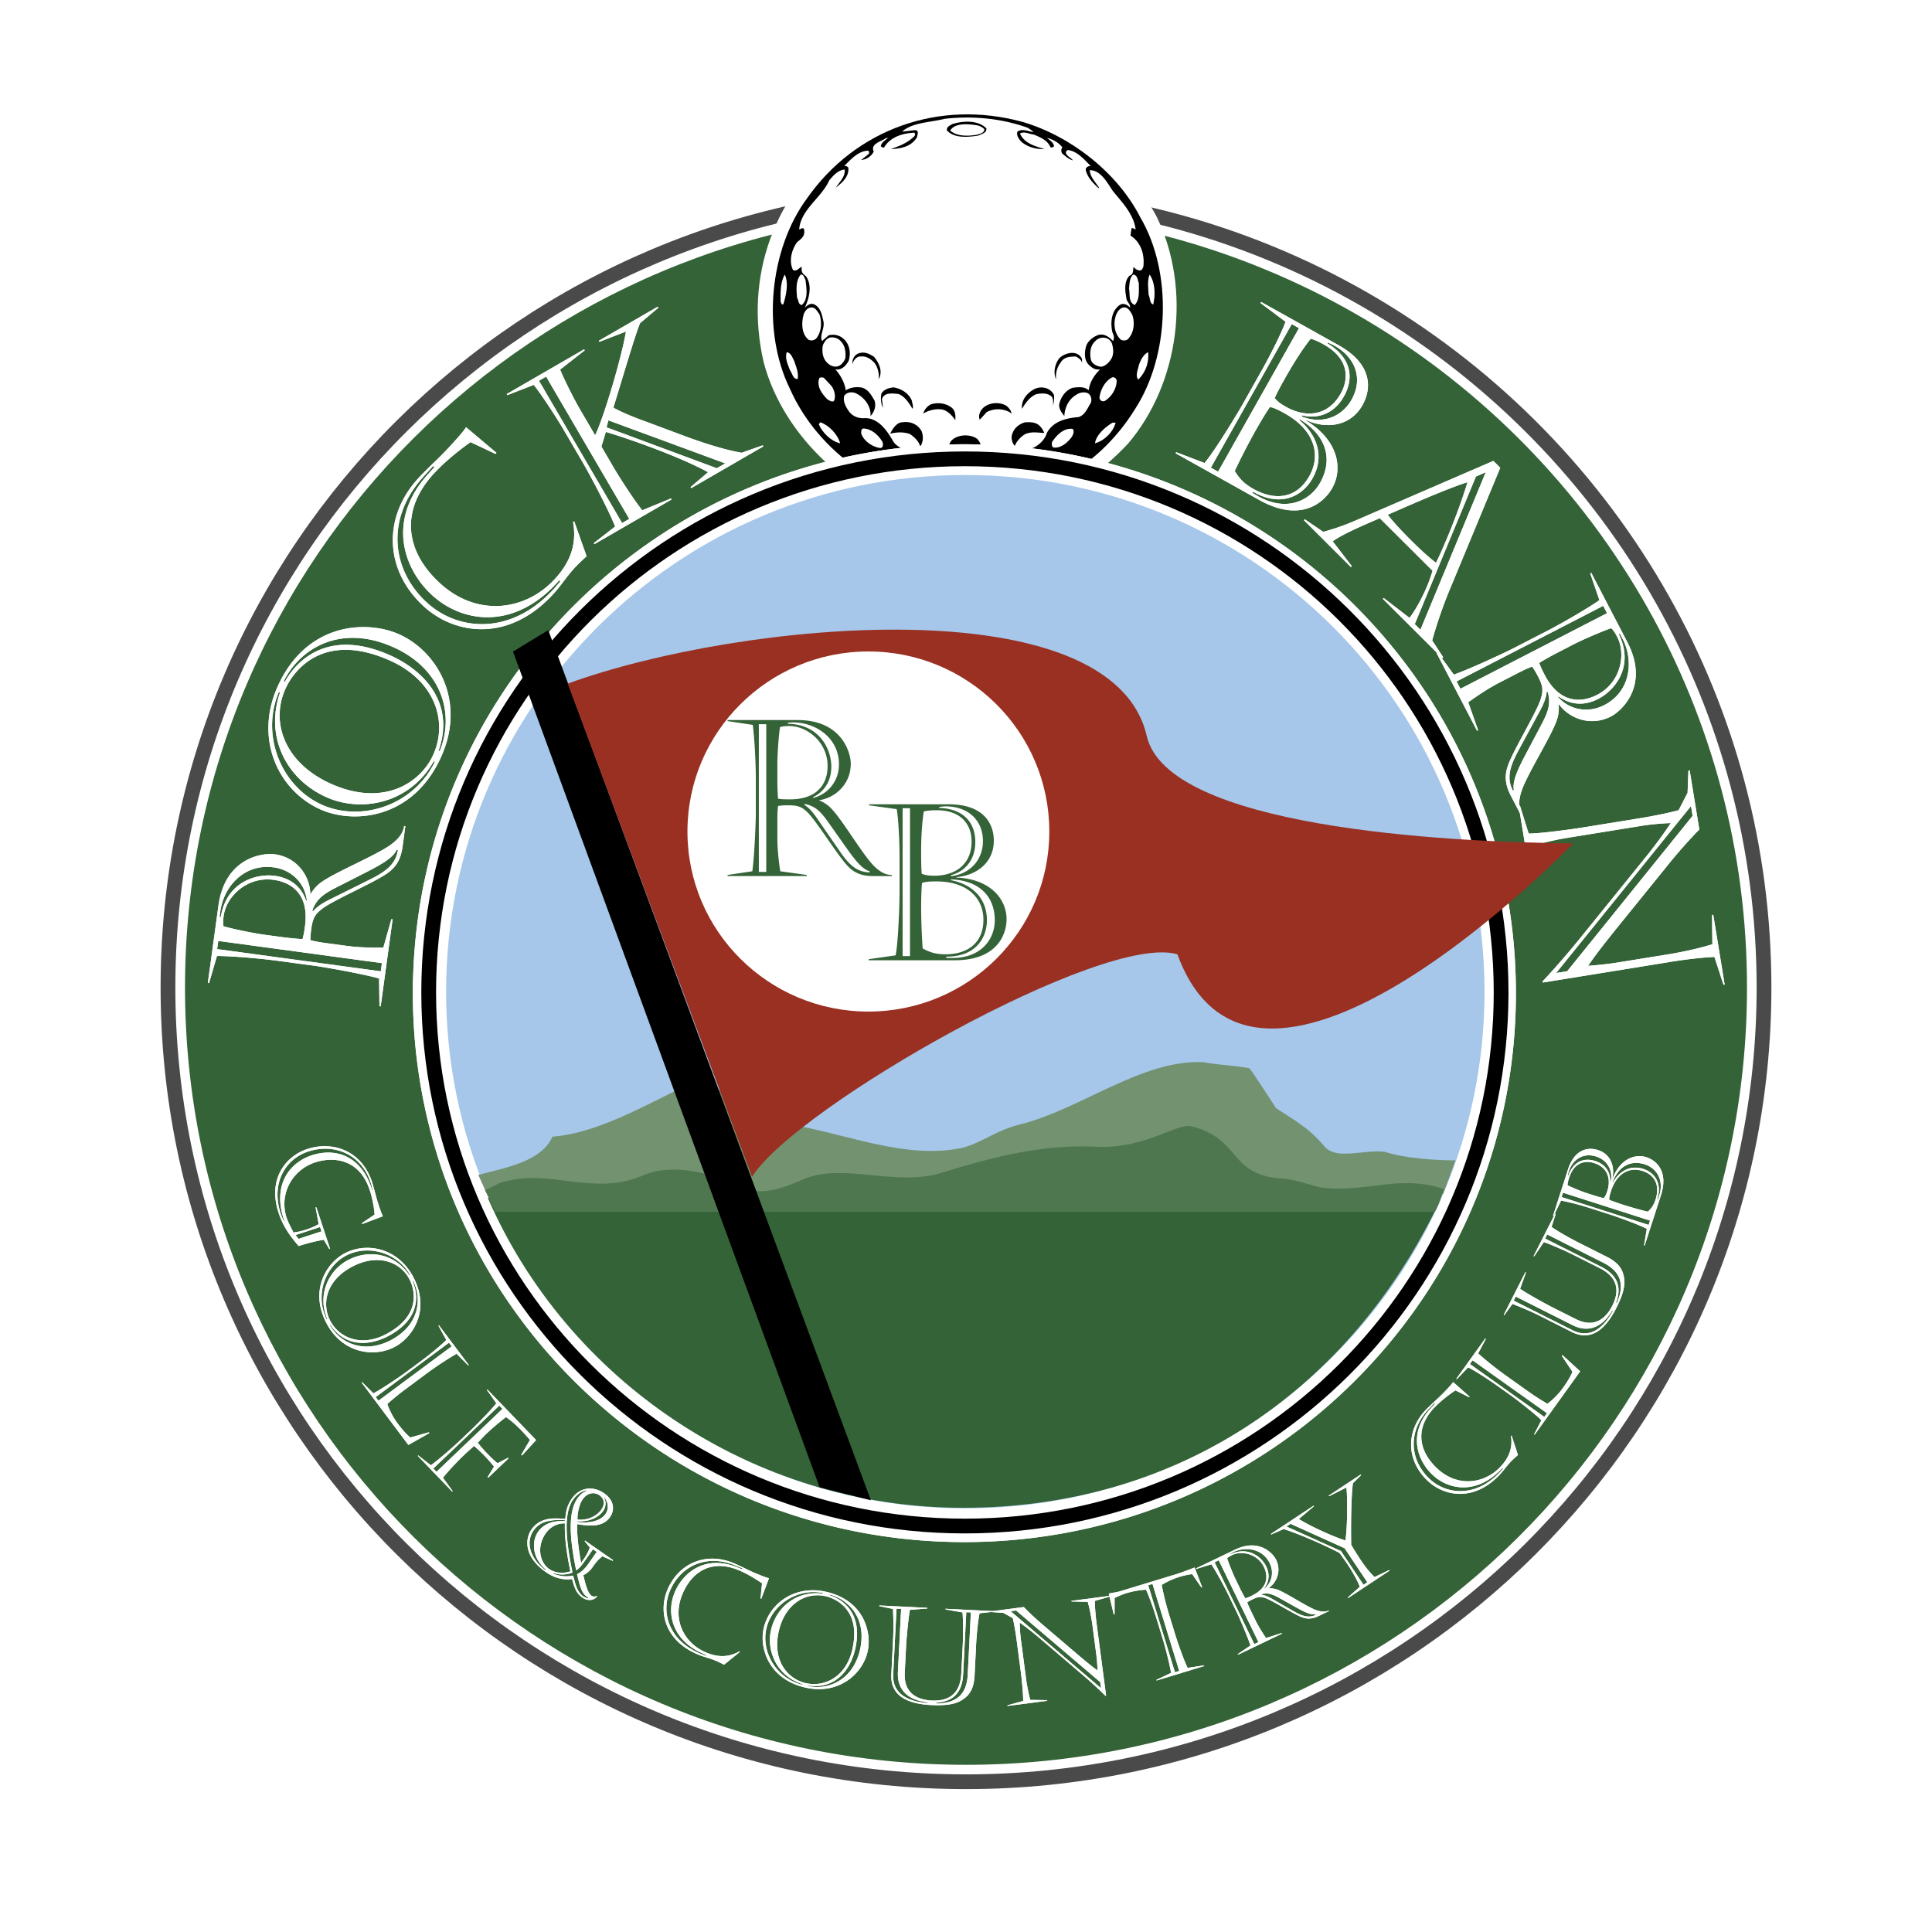 <svg xmlns="http://www.w3.org/2000/svg" width="2500" height="2500" viewBox="0 0 192.756 192.756"><path fill-rule="evenodd" clip-rule="evenodd" fill="#fff" d="M0 0h192.756v192.756H0V0z"/><path d="M115.391 21.6c3.512 7.212 2.305 16.609-2.855 22.673-5.27 5.573-11.859 8.467-19.765 7.103-7.631-1.201-14.66-7.869-16.581-15.244-1.978-8.524 1.043-16.991 8.236-22.345 2.737-2.044 6.359-3.286 10.082-3.639h4.368c2.26.221 4.439.79 6.355 1.727 4.119 1.911 8.017 5.682 10.16 9.725z" fill-rule="evenodd" clip-rule="evenodd" fill="#fff"/><path d="M164.428 60.729c6.287 11.186 9.871 24.077 9.871 37.803 0 42.825-34.887 77.543-77.921 77.543-43.034 0-77.92-34.718-77.92-77.543S53.345 20.99 96.378 20.99c29.241 0 54.722 16.031 68.05 39.739zM96.223 47.184c-28.799 0-52.144 23.232-52.144 51.888 0 28.658 23.345 51.891 52.144 51.891 28.794 0 52.14-23.232 52.14-51.891 0-28.656-23.345-51.888-52.14-51.888z" fill-rule="evenodd" clip-rule="evenodd" fill="#346337"/><path d="M165.91 59.907c6.426 11.427 10.086 24.6 10.086 38.625 0 43.757-35.645 79.232-79.618 79.232-43.97 0-79.619-35.476-79.619-79.232 0-43.76 35.648-79.232 79.619-79.232 29.88 0 55.915 16.379 69.532 40.607z" fill="none" stroke="#4b4a4b" stroke-width="1.472" stroke-miterlimit="2.613"/><path d="M115.391 21.6c3.512 7.212 2.305 16.609-2.855 22.673-5.27 5.573-11.859 8.467-19.765 7.103-7.631-1.201-14.66-7.869-16.581-15.244-1.978-8.524 1.043-16.991 8.236-22.345 2.737-2.044 6.359-3.286 10.082-3.639h4.368c2.26.221 4.439.79 6.355 1.727 4.119 1.911 8.017 5.682 10.16 9.725z" fill-rule="evenodd" clip-rule="evenodd" fill="#fff"/><path d="M113.779 21.706c3.221 5.478 2.9 13.795-.516 19.076-3.955 6.416-10.77 9.754-18.162 9.347-6.835-.362-13.473-4.983-16.289-11.334-2.838-5.774-2.042-13.921 1.696-18.992 4.9-6.994 13.262-9.88 21.45-7.656 4.706 1.347 9.499 4.983 11.821 9.559z" fill-rule="evenodd" clip-rule="evenodd"/><path d="M102.582 12.767c.172.149.363.214.516.408-.516-.065-1.098-.384-1.592-.042-.129.385.174.77.41 1.025.623.513 1.461.75 2.277.707-.904-.278-1.998-.556-2.43-1.541.451-.256.926.064 1.398.106.602.258 1.375.579 1.631 1.241.131.106.26 0 .367-.065-.021-.384-.451-.639-.709-.853.58.148 1.16.448 1.547.959-.148.152-.148.472 0 .621.322.277.643.555 1.033.665-.064-.236-1.074-.621-.518-1.027.945.084 1.635.917 2.32 1.603-.258-.042-.494.129-.514.342.15.75.686 1.306 1.289 1.861l.043-.064c-.367-.556-.881-1.047-.926-1.732 1.098-.023 1.764 1.283 2.32 2.094.969 1.176 2.062 2.311 2.258 3.807-.148 0-.215-.171-.408-.106l-.107.727c1.053.662 1.418 1.884 1.289 3.08-.043.148-.129.342-.299.407a.85.85 0 0 1-.67-.365c-.105.278.047.727-.406.879-.58.555-.451 1.538-.324 2.245.023.362.41.556.367.941-.26-.301-.688-.494-1.033-.258-.838.601-.943 1.732-.73 2.717.131.256.236.576.064.876-.385-.408-.924-.812-1.545-.578-.432.17-.902.536-1.098.985-.215.598-.279 1.519.258 1.988.301.3.646.514 1.096.43-.6.598-1.031 1.283-1.139 2.094-.41-.407-1.074-.32-1.588-.255-.73.236-1.229.982-1.355 1.688-.021.471.258.791.514 1.134.045-.876.432-1.691 1.248-2.159a1.24 1.24 0 0 1 1.033-.152c.385.172.492.621.363.986-.322.513-.578 1.241-1.244 1.431-1.225.087-2.537.43-3.139 1.584-.301.982-1.375 1.689-2.385 1.754-1.527-.449-3.074-.193-4.277.77-1.978.812-3.374-.77-5.115-1.027-1.16.258-2.663.472-3.504-.575-.621-1.093-1.546-2.524-3.029-2.397-.559 0-1.03-.191-1.397-.621-.322-.469-.666-1.005-.516-1.603.26-.408.818-.427 1.182-.256.861.427 1.507 1.283 1.442 2.266.386-.427.578-.963.406-1.539-.322-.556-.708-1.264-1.439-1.328-.536-.062-1.032.045-1.438.3-.107-.811-.558-1.561-1.032-2.094.624.126 1.117-.43 1.331-.878.237-.792.088-1.668-.558-2.201-.388-.343-.923-.45-1.439-.323l-.666.578c-.26-.578.257-1.218.15-1.904-.15-.663-.257-1.413-.925-1.751-.364-.174-.686.083-.945.32.432-.898.776-2.246.107-3.145-.364-.255-.471-.45-.406-.92-.218.022-.517.536-.883.3-.429-.898-.127-2.01.408-2.76.494-.404.838-.64.688-1.347-.172-.126-.321.044-.474.064.153-1.988 2.238-3.165 2.988-4.874.41-.495.903-1.051 1.549-1.093.084.705-.516 1.241-.883 1.797.624-.471 1.354-1.112 1.247-1.99-.107-.127-.237-.191-.409-.149.666-.704 1.441-1.518 2.364-1.539.129.021.152.256.065.343l-.731.575c.474-.019 1.01-.342 1.248-.833-.367-.77.73-.983 1.182-1.325l.256-.042c-.256.213-.708.469-.731.853.107.045.195.152.325.107.624-1.047 1.806-1.409 2.984-1.474.171.065.11.256.045.342-.688.683-1.526 1.005-2.364 1.284.965-.022 2.04-.213 2.621-1.176.022-.258.257-.663-.192-.708l-1.289.151c.986-.92 2.834-.92 4.273-1.283 2.905-.324 5.783-.001 8.299.917z" fill-rule="evenodd" clip-rule="evenodd" fill="#fff"/><path d="M98.412 12.809c.043.494-.516.559-.838.727-1.033.152-2.341.278-3.095-.511-.088-.388.364-.537.581-.666 1.052-.319 2.557-.383 3.352.45z" fill-rule="evenodd" clip-rule="evenodd"/><path d="M98.197 12.874c.043.385-.408.45-.666.556-.924.171-2.065.193-2.73-.404.473-.792 1.806-.666 2.73-.514.235.064.473.171.666.362zM78.147 30.37c-.172.042-.217-.152-.259-.259-.022-.898-.042-1.926.409-2.714.409.875.13 2.071-.15 2.973zM80.359 27.908c.107.814.303 1.948-.363 2.524-.386-.062-.302-.491-.475-.728-.064-.791-.149-1.709.367-2.307.321-.023.342.32.471.511zM113.627 28.272c-.02.77.107 1.583-.41 2.159-.664-.278-.451-1.069-.578-1.645.064-.491.043-1.028.408-1.39.449.02.449.557.58.876zM115.176 29.663l-.107.708c-.389-.087-.303-.643-.475-.963-.023-.643-.148-1.435.107-2.01.408.597.539 1.409.475 2.265zM81.755 31.352c.26.748.218 1.775-.321 2.418-.194.191-.582.278-.815.084-.688-.621-.666-1.733-.41-2.567.107-.255.364-.579.667-.598.451-.086.646.363.879.663zM112.961 31.395c.279.75.172 1.754-.322 2.311-.172.298-.516.298-.773.214-.516-.45-.688-1.07-.668-1.755.045-.575.238-1.261.818-1.474.515-.13.75.384.945.704zM83.906 34.067c.429.449.494 1.112.429 1.689-.127.321-.364.644-.685.77-.345.129-.753 0-1.034-.255-.535-.449-.643-1.154-.516-1.839.152-.322.386-.708.772-.769.433-.023.777.107 1.034.404zM110.941 34.283c.148.492.193 1.025-.043 1.474-.215.385-.602.77-1.033.834-.428-.042-.922-.277-1.031-.728-.127-.662-.062-1.389.451-1.838.473-.514 1.399-.449 1.656.258zM79.219 35.971c.195.578.475 1.198.368 1.838-.474.045-.539-.576-.773-.875-.195-.556-.517-1.112-.325-1.797.432.064.559.536.73.834zM114.553 35.137a3.377 3.377 0 0 1-.99 2.737c-.322-.385-.02-1.005.064-1.454.172-.469.43-1.047.926-1.283z" fill-rule="evenodd" clip-rule="evenodd" fill="#fff"/><path d="M87.215 35.608c.409.534.818 1.218.559 2.01l-.15.255c.172-.385-.042-1.325-.451-1.752-.367-.342-.753-.601-1.248-.555-.471-.045-.795.404-.88.769-.042-.491.214-.963.666-1.092.581-.19 1.075.087 1.504.365zM107.953 35.822v.449c-.02-.365-.344-.557-.623-.705-.559.019-1.16.019-1.504.597a2.296 2.296 0 0 0-.451 1.71c-.322-.685-.131-1.539.301-2.117.58-.597 1.869-.874 2.277.066z" fill-rule="evenodd" clip-rule="evenodd"/><path d="M82.98 38.537c.26.388.409.943.26 1.39-.129.281-.451.045-.666-.062-.581-.579-1.14-1.329-.818-2.163a.556.556 0 0 1 .452 0l.772.835zM111.414 37.961c-.021.853-.496 1.603-1.203 2.053-.279.083-.494-.087-.518-.343.107-.811.559-1.648 1.248-2.011.237-.084.428.108.473.301z" fill-rule="evenodd" clip-rule="evenodd" fill="#fff"/><path d="M90.975 39.972c.022.277.195.556.065.811-.322-.533-.754-1.24-1.397-1.474-.581-.064-1.418-.193-1.656.511l.11.879c-.218-.429-.26-.963-.153-1.454.26-.407.731-.536 1.182-.601.754.106 1.55.578 1.849 1.328zM105.16 39.416c.023.404.023.833-.195 1.176.131-.129.152-.708 0-.985-.387-.408-.986-.384-1.502-.298-.666.191-1.16.918-1.504 1.474-.088-.855.492-1.56 1.203-1.945.686-.363 1.631-.194 1.998.578zM94.909 40.634c.432.32.432.856.408 1.283-.321-.449-.795-.982-1.354-1.069-.643-.084-1.312.087-1.848.407.085-.365.41-.75.773-.92.666-.215 1.461-.108 2.021.299zM100.41 40.485c.26.213.473.469.516.77-.688-.514-1.699-.556-2.471-.152l-.709.772c-.152-.384 0-.791.258-1.092.58-.64 1.697-.727 2.406-.298z" fill-rule="evenodd" clip-rule="evenodd"/><path d="M83.821 44.228c-.903-.194-1.786-1.069-2.13-1.903l.152-.194c.88.3 1.74 1.218 1.978 2.097z" fill-rule="evenodd" clip-rule="evenodd" fill="#fff"/><path d="M91.965 43.052c.173.513.149 1.046-.152 1.496-.127-.514-.602-.963-1.03-1.241-.623-.237-1.311-.195-1.978-.042.238-.45.624-1.111 1.206-1.135.837-.129 1.568.194 1.954.922zM103.611 42.389c.303.233.451.511.582.812-.582-.023-1.377-.194-1.979.149-.406.258-.795.685-.967 1.134-.215-.191-.43-.75-.258-1.176.172-.598.711-1.028 1.289-1.177.495-.02.97-.02 1.333.258z" fill-rule="evenodd" clip-rule="evenodd"/><path d="M111.305 42.172c-.234.921-1.137 1.819-2.062 2.056.131-.856 1.01-1.606 1.74-2.056h.322zM88.033 44.076c.107.216.107.663-.26.621-.75-.129-1.568-.663-1.848-1.432 0-.194-.042-.472.215-.514.795.022 1.504.643 1.893 1.325zM107.115 42.945c.043.533-.387.917-.773 1.283-.367.278-.818.511-1.289.404-.152-.148-.152-.511 0-.663.451-.662 1.16-1.303 1.979-1.176l.083.152z" fill-rule="evenodd" clip-rule="evenodd" fill="#fff"/><path d="M97.486 43.778c.346.343.496.834.346 1.325l-.15.149c.021-.449-.559-.575-.925-.704-.751-.149-1.546-.042-2.105.449-.064-.429.065-.814.299-1.07.623-.598 1.85-.643 2.535-.149z" fill-rule="evenodd" clip-rule="evenodd"/><path d="M94.284 46.793c.046.255-.256.171-.363.255-.883-.02-1.913.022-2.364-.704.902-.32 2.062-.171 2.727.449zM101.506 46.345c-.6.704-1.674.811-2.643.662-.088-.064-.107-.149-.088-.255a3.061 3.061 0 0 1 2.731-.407zM90.268 47.669c-1.01.149-2.001-.365-2.687-1.134.192-.298.644-.084.923-.042.623.278 1.397.556 1.764 1.176zM105.418 46.428c-.174.621-.904.77-1.396 1.092-.387.065-.709.298-1.184.191-.041-.469.602-.705.99-.918.514-.128.965-.597 1.59-.365zM97.939 48.953c.086.3-.389.384-.668.406-.75.042-1.759.214-2.211-.364.773-.45 2.063-.427 2.879-.042z" fill-rule="evenodd" clip-rule="evenodd" fill="#fff"/><path d="M46.427 119.085c7.955 19.595 27.25 33.421 49.791 33.421 29.646 0 53.675-23.917 53.675-53.417 0-29.499-24.029-53.415-53.675-53.415-29.645 0-53.676 23.917-53.676 53.415a53.07 53.07 0 0 0 3.885 19.996z" fill="none" stroke="#fff" stroke-width="2.698" stroke-miterlimit="2.613"/><path d="M26.334 93.252c-1.038-.144-3.191-.581-4.037-.843-.073-.376-.008-.831.02-1.047.259-1.898 2.308-3.941 4.985-3.58 1.833.25 3.558 1.485 3.126 4.629-.054.384-.118.865-.248 1.286a32.516 32.516 0 0 1-1.917-.186l-1.929-.259zm5.053 3.103c.917.125 4.706.784 6.435 1.265l.037 2.768.122.018 1.191-8.689-.122-.017-.807 2.85c-1.205.006-2.48-.02-3.684-.183l-2.173-.294c-.53-.073-.984-.158-1.411-.264-.017-.418.062-.994.085-1.162.155-1.129.423-1.483 1.137-2.021 1.202-.891 5.402-2.69 6.559-3.585.957-.702 1.275-1.612 1.407-2.572l.28-2.041-.122-.018c-.087.649-.488 1.23-1.256 1.812-1.424 1.079-5.665 2.802-7.058 3.835-.33.247-.697.589-1.05 1.202.014-1.71-1.21-3.709-3.551-4.026-1.182-.16-4.954.306-5.615 5.129l-1.055 7.707.119.015.79-2.705c1.448 0 4.291.239 6.099.486l3.643.49zm6.717-.262l-.11.816-16.329-2.215.11-.817 16.329 2.216zm-7.552-6.208c-.473-1.384-1.529-2.286-3.121-2.501-1.906-.258-4.852.638-5.402 4.11l-.122-.017.079-.575c.325-2.377 2.325-4.77 5.315-4.366 1.882.255 3.137 1.673 3.309 3.286l-.058.063zm.607.963c.409-1.19 1.19-1.696 2.482-2.352l3.222-1.641c1.455-.757 2.397-1.36 2.717-2.077l.122.017c-.22 1.437-1.182 2.161-2.895 3.006l-4.057 2.016c-.556.292-1.092.61-1.501 1.093l-.09-.062zM28.481 68.717c.86-1.901 3.845-5.77 10.455-2.8 4.524 2.036 5.767 6.126 4.285 9.394-1.312 2.892-5.055 5.196-10.204 2.887-4.657-2.094-6.039-6.171-4.536-9.481zm-.762-.264c-2.384 5.255.031 10.407 4.247 12.3 3.239 1.457 9.194 1.047 12.038-5.223 2.533-5.587-.376-10.533-4.169-12.237-3.195-1.437-9.213-1.24-12.116 5.16zm16.041 6.438c1.642-4.683-1.363-7.948-4.801-9.492-5.922-2.662-9.198.199-10.54 2.625l-.11-.048c1.591-3.273 5.665-5.774 10.943-3.402 4.86 2.181 6.127 6.687 4.618 10.368l-.11-.051zm-15.821-5.806c-1.523 4.418.616 8.647 4.61 10.443 3.503 1.573 8.328.657 10.729-3.579l.113.051c-2.177 4.444-7.431 6.016-11.27 4.292-4.17-1.873-6.108-7.078-4.291-11.258l.109.051zM55.899 58.001c-4.347 5.463-10.014 5.106-13.27 2.153-3.58-3.245-4.201-8.431-.347-12.637l.933-1.022.127.116-.558.608c-4.28 4.673-2.517 9.579.36 12.19 3.042 2.76 8.244 3.516 12.645-1.507l.11.099zm1.394-5.98l-.118.056c.466 2.585-.607 4.369-1.82 5.694-2.872 3.13-7.679 3.848-11.42.454-3.489-3.164-4.059-7.254-.666-10.959 1.231-1.343 2.878-2.6 3.68-3.153l2.482 1.171.099-.107-3.03-2.552c-.321.494-.895 1.123-1.6 1.893a33.104 33.104 0 0 1-1.729 1.744c-.477.482-.94.915-1.465 1.488-3.476 3.795-3.416 9.126.613 12.782 3.021 2.74 8.37 3.661 12.898-1.28.804-.878 1.28-1.688 2.119-2.603.378-.41.97-.952 1.188-1.151l-1.231-3.477zM54.489 37.574l8.295 14.198-.717.412-8.294-14.197.716-.413zm17.869 8.658l-.84.486-11.006-4.085.187-.696 11.659 4.295zm-8.276 4.677c-.756-.909-2.292-3.298-2.771-4.116l-1.309-2.24.443-1.46c3.001.898 7.636 2.614 10.201 4.018l-1.749 1.488.062.104 7.197-4.165-.063-.106-2.101.741c-1.82-.321-3.913-1.014-5.6-1.635l-3.888-1.45c-1.072-.388-2.347-.882-3.309-1.418.86-2.768 2.26-7.558 2.672-8.438l1.814-1.528-.062-.104-5.871 3.396.062.104 2.641-1.022c-.412 2.479-2.142 8.383-3.074 10.354l-1.542-2.639c-.479-.816-1.498-2.804-1.952-3.916l2.454-1.923-.061-.104-7.725 4.467.062.107 2.641-1.025c.748.94 2.221 3.172 3.05 4.596l1.701 2.911c.846 1.446 2.652 4.826 3.366 6.626l-2.13 1.653.059.107 7.702-4.458-.06-.104-2.86 1.179zM133.758 39.278c-1.26 2.24-3.461 2.429-5.455 1.314-.404-.225-.818-.483-1.125-.875.197-.5.816-1.6 1.127-2.148.846-1.499 1.656-2.743 2.457-3.768.475.098 1.154.477 1.303.562 2.441 1.361 2.587 3.332 1.693 4.915zm-16.467 5.946l8.342 4.658c4.186 2.333 6.486.23 7.281-1.185 1.098-1.946.602-4.778-2.598-6.73l.025-.042c1.887.859 4.348.705 5.598-1.513.857-1.522 1.117-4.014-2.406-5.98l-7.707-4.304-.061.107 2.494 1.865c-.338.949-1.332 3.007-2.393 4.888L124 40.303c-.633 1.12-2.844 4.745-3.822 5.893l-2.828-1.079-.059.107zm10.893-3.975c2.951 1.648 3.65 4.121 2.447 6.255-1.25 2.218-3.389 2.496-5.557 1.289-.891-.5-1.359-.955-1.885-1.802a66.708 66.708 0 0 1 2.043-3.973c.381-.677 1.08-1.867 1.465-2.404.391.051.893.303 1.487.635zm-6.655 5.811l-.723-.401 8.074-14.324.721.404-8.072 14.321zm8.387-5.62c1.238.327 3.051.089 4.168-1.896 1.07-1.903.668-3.905-1.635-5.272l.049-.084c.225.096.471.206.641.301 2.059 1.151 2.904 3.262 1.703 5.396-.928 1.648-2.848 2.521-4.984 1.662l.058-.107zm-4.908 7.619c2.877 1.634 4.984.366 5.938-1.325 1.324-2.344.279-4.509-1.303-5.809l.049-.084c2.742 1.671 3.279 4.082 2.02 6.32-1.037 1.839-3.377 2.923-6.158 1.371-.17-.096-.447-.25-.602-.365l.056-.108zM148.236 47.113l-6.52 15.719-.566-.564 6.105-14.728.981-.427zm-1.824.994c-.812 2.721-2.277 6.3-3.141 8.046-.912-.702-1.734-1.491-2.527-2.28-.811-.806-1.617-1.646-2.289-2.518 1.275-.546 5.682-2.532 7.957-3.248zm2.58-2.122l-13.789 5.966a23.173 23.173 0 0 1-3.186 1.111l-1.842-1.252-.084.087 4.693 4.68.088-.087-1.91-2.484c1.104-.786 3.361-1.727 4.699-2.308l5.266 5.244c-.432 1.525-1.346 3.425-2.295 4.708l-2.578-1.988-.088.084 5.934 5.915.088-.087-1.1-1.679a44.612 44.612 0 0 1 1.723-5l5.07-12.227-.689-.683z" fill-rule="evenodd" clip-rule="evenodd" fill="#fff"/><path d="M156.971 64.3c.932-.48 2.943-1.353 3.787-1.625.277.267.49.677.592.87.883 1.699.393 4.542-2.008 5.781-1.643.848-3.768.823-5.234-1.996-.178-.343-.4-.771-.539-1.193a29.08 29.08 0 0 1 1.676-.946l1.726-.891zm-5.928.355c-.82.424-4.301 2.055-5.994 2.653l-1.631-2.241-.107.056 4.055 7.785.105-.053-.986-2.793c.979-.696 2.037-1.404 3.117-1.963l1.945-1.001c.477-.245.896-.436 1.309-.592.256.331.525.848.604 1 .525 1.01.51 1.454.238 2.301-.471 1.415-2.861 5.295-3.289 6.69-.375 1.121-.111 2.049.336 2.909l.951 1.827.109-.056c-.301-.579-.312-1.283-.021-2.198.541-1.699 3.014-5.536 3.555-7.179.127-.394.229-.882.162-1.584.977 1.404 3.139 2.339 5.234 1.259 1.059-.548 3.873-3.091 1.621-7.415l-3.594-6.904-.105.056.918 2.665c-1.184.827-3.646 2.259-5.266 3.096l-3.266 1.682zm-5.34 4.065l-.381-.733 14.631-7.543.381.733-14.631 7.543zm9.764.746c1.188.862 2.572.994 4.002.258 1.705-.881 3.6-3.302 2.039-6.454l.105-.056.271.517c1.109 2.131.857 5.233-1.822 6.615-1.684.867-3.531.429-4.604-.792l.009-.088zm-1.053-.437c.357 1.207.01 2.069-.668 3.346l-1.686 3.187c-.752 1.451-1.172 2.487-1.02 3.254l-.107.056c-.652-1.302-.287-2.444.627-4.115l2.152-3.973c.285-.559.539-1.126.596-1.754h.106v-.001z" fill-rule="evenodd" clip-rule="evenodd" fill="#fff"/><path d="M168.871 81.398l-12.51 15.5-1.105.178 13.455-16.657.16.979zm-.5-2.299l-.896 1.74c-1.209.317-2.664.604-3.986.817l-5.742.929c-.939.151-4.025.578-5.232.578l-.877-2.805-.121.02 1.162 7.1.117-.018-.051-3.034c1.014-.289 2.316-.621 3.52-.817l7.422-1.202a24.665 24.665 0 0 1 3.01-.288 47.967 47.967 0 0 1-2.277 3.116l-6.832 8.445a81.183 81.183 0 0 1-3.674 4.225l.02.121 12.854-2.081c1.32-.213 3.088-.427 4.264-.469l.9 2.774.117-.021-1.137-6.957-.121.02.035 2.915c-1.291.406-2.959.774-4.473 1.019l-5.07.819c-.768.127-2.006.254-2.857.318.914-1.351 1.82-2.454 2.76-3.639l5.008-6.185c1-1.266 2.395-2.841 3.328-3.779l-.965-5.904-.121.021-.085 2.222zM32.075 122.856l-2.288.747-.296-.382 2.443-.798.141.433zm.855 1.735l-1.368-4.146-.076.025.307 1.659c-.361.233-.891.433-1.326.576-.409.134-.82.213-1.188.261-.223-.461-.51-.946-.683-1.469-.772-2.341.537-4.77 2.85-5.525 1.907-.622 4.438-.294 5.442 2.761.333 1.005.468 2.06.482 2.451l-1.261.847.028.09 2.053-.769a14.715 14.715 0 0 1-.369-.994 20.949 20.949 0 0 1-.425-1.466c-.114-.387-.189-.698-.277-.968-1.041-3.155-3.947-4.107-6.452-3.288-2.11.688-4.001 2.939-2.872 6.362.519 1.577 1.339 2.523 2 3.321.807-.264 1.825-.525 2.513-.624l.544.921.078-.025zm-4.621-2.759a8.79 8.79 0 0 1-.299-.736c-.993-3.016.426-5.449 2.739-6.207 2.686-.876 5.326.345 6.229 3.083.085.252.142.474.21.761l-.052.017-.07-.214c-1.016-3.079-3.433-4.096-5.979-3.265-1.966.646-4.028 2.727-2.725 6.544l-.053.017zM40.835 127.606c.544 1.016 1.239 3.621-2.302 5.497-2.423 1.283-4.641.44-5.577-1.309-.829-1.55-.576-3.956 2.177-5.415 2.494-1.321 4.754-.547 5.702 1.227zm.373-.244c-1.504-2.813-4.584-3.501-6.841-2.305-1.735.918-3.566 3.646-1.769 7.004 1.597 2.99 4.757 3.395 6.788 2.319 1.709-.906 3.656-3.59 1.822-7.018zm-8.25 4.809c1.504 2.3 3.956 2.093 5.798 1.117 3.171-1.678 3.019-4.072 2.404-5.477l.059-.031c.903 1.8.626 4.416-2.201 5.916-2.602 1.375-5.01.409-6.119-1.494l.059-.031zm7.899-4.924c-1.427-2.156-4.011-2.656-6.15-1.521-1.876.993-3.104 3.402-2.051 5.879l-.059.031c-1.219-2.449-.135-5.268 1.918-6.356 2.235-1.183 5.176-.267 6.401 1.934l-.059.033zM45.067 134.324l-7.31 5.427-.273-.364 7.312-5.427.271.364zm-4.128 9.094c-.18-.132-.663-.595-1.184-1.291a7.385 7.385 0 0 1-1.115-2.047c.41-.371 1.112-.958 1.64-1.351l2.265-1.682c.993-.735 2.3-1.59 3.01-1.984l1.16 1.165.054-.043-2.971-3.958-.054.039.781 1.424c-.508.527-1.74 1.527-2.582 2.15l-1.328.984c-.604.45-2.737 1.902-3.366 2.185l-1.117-1.111-.054.042 4.666 6.225 2.096-1.19-.056-.073-1.845.516zM50.134 140.563l-6.584 6.28-.316-.329 6.584-6.28.316.329zm-1.558-1.889l.942 1.325c-.499.662-1.862 2.034-2.299 2.453l-1.321 1.261c-.648.617-2.096 1.887-2.905 2.477l-1.264-.983-.048.045 3.434 3.568.048-.048-.971-1.336c.491-.634 1.533-1.722 2.065-2.229.234-.224.699-.648 1.05-.943.316.29.7.63 1.035.977.325.338.698.765.949 1.081l-.644 1.057.057.059 2.031-1.937-.057-.057-1.04.545c-.353-.292-.7-.632-1.036-.98a12.643 12.643 0 0 1-.936-1.069c.301-.322.699-.741.933-.966a26.762 26.762 0 0 1 1.879-1.589c.621.413 1.199.974 1.58 1.37.187.193.502.539.819.906l-.869 1.479.074.076 1.405-1.541-4.861-5.048-.05.047zM59.804 149.18c.429.3.627.813.187 1.439-.448.635-1.343 1.089-2.376.991-.008-.71.184-1.541.522-2.024.503-.713 1.204-.73 1.667-.406zm1.369 6.481l-2.8-1.954-.039.057.508.631a4.065 4.065 0 0 1-.528 1.054l-.341.482c-.229-1.285-.407-2.571-.396-3.871 1.106.182 2.531.373 3.279-.691.502-.713.429-1.678-.584-2.385-1.035-.723-2.378-.66-3.213.521-.539.769-.595 1.384-.663 2.038-1.267-.112-2.533-.132-3.377 1.063-.563.801-.888 2.617 1.448 4.245.99.693 1.865.78 2.615.696.274 1.059.502 1.479 1.042 1.856.432.3 1.05.356 1.456-.13l-.065-.047c-.164.117-.397.053-.508-.025-.408-.285-.651-1.384-.807-2.05.491-.23.768-.578.938-.82.316-.448.465-.656.962-1.062l1.027.455.046-.063zm-1.634-.83l-.888 1.26c-.321.433-.615.733-1.078.969.271 1.134.44 1.875.991 2.257l.143.101-.039.057a1.927 1.927 0 0 1-.469-.199c-.64-.443-.812-1.316-1.016-2.081-.711.144-1.284.071-1.974-.182l.034-.073a2.63 2.63 0 0 0 1.876-.05c-.643-3.097-.931-5.866.051-7.257.37-.525.872-.865 1.32-.944l.067.048c-.271.104-.601.27-.939.75-.965 1.372-.793 3.994-.133 7.184.274-.151.55-.499.713-.729l.965-1.37.376.259zm-1.952-3.06c1.097.096 2.104-.332 2.583-1.011.308-.438.322-.972.083-1.331l.03-.045c.302.343.562 1.047.116 1.682-.48.68-1.602.943-2.818.781l.006-.076zm-1.227.224c-.062 1.721.318 3.652.544 4.775-.717.252-1.532.174-2.119-.232-.956-.669-1.255-2.252-.336-3.558.601-.853 1.443-1.018 1.911-.985zm.009-.224c-1.448-.112-2.257.452-2.675 1.044-.708 1.011-.564 2.715.784 3.787l-.045.065c-1.591-1.193-1.989-2.844-1.211-3.95.441-.626 1.163-1.186 3.148-1.042l-.001.096zM70.44 165.198c-3.667-1.227-4.539-4.229-3.605-6.465 1.03-2.46 3.623-3.751 6.542-2.541l.708.291-.037.087-.42-.173c-3.245-1.343-5.482.485-6.308 2.465-.872 2.089-.297 4.924 3.151 6.263l-.031.073zm3.388-.393l-.054-.05c-1.263.721-2.395.5-3.314.118-2.172-.898-3.448-3.255-2.373-5.825 1.004-2.398 3.035-3.457 5.605-2.393.931.388 1.898 1.005 2.336 1.316l-.15 1.506.076.029.768-2.045c-.319-.074-.753-.254-1.287-.476-.51-.21-.886-.396-1.236-.57-.341-.156-.654-.313-1.052-.479-2.632-1.09-5.408-.064-6.568 2.703-.866 2.078-.35 5.021 3.081 6.441.606.252 1.12.347 1.755.611.284.115.68.323.824.398l1.589-1.284zM82.374 159.255c1.128.262 3.557 1.452 2.657 5.34-.615 2.658-2.711 3.773-4.649 3.33-1.718-.396-3.379-2.165-2.68-5.191.635-2.741 2.705-3.928 4.672-3.479zm.062-.439c-3.124-.716-5.665 1.146-6.241 3.625-.44 1.906.429 5.073 4.149 5.927 3.318.761 5.7-1.346 6.215-3.574.436-1.881-.323-5.104-4.123-5.978zm-1.767 9.353c2.729.379 4.181-1.598 4.649-3.619.808-3.484-1.108-4.941-2.576-5.401l.017-.064c1.955.502 3.757 2.428 3.039 5.533-.661 2.858-2.977 4.032-5.146 3.616l.017-.065zm1.445-9.164c-2.569-.343-4.643 1.272-5.188 3.619-.477 2.061.547 4.564 3.114 5.398l-.017.068c-2.654-.691-4.082-3.355-3.56-5.612.57-2.454 3.194-4.066 5.668-3.538l-.017.065zM96.406 160.85l.458.022-.313 6.204c-.099 1.955-1.089 2.87-3.166 2.884l.005-.079c1.879-.12 2.618-1.182 2.703-2.841l.313-6.19zm-6.96-.349l.458.023-.319 6.311c-.096 1.873 1.151 2.819 2.946 3.001l-.003.082c-2.55-.222-3.489-1.343-3.413-2.864l.331-6.553zm-.519 6.542c-.11 2.153 1.614 2.951 3.952 3.069 1.964.098 2.827-.197 3.519-.817.508-.458.784-1.115.834-2.117l.158-3.155c.047-.963.209-2.511.344-3.066l1.355-.148.002-.067-4.756-.235-.003.066 1.695.298c.083.809.06 2.563.023 3.312l-.144 2.797c-.105 2.101-1.352 2.76-2.951 2.681-1.426-.072-2.793-.718-2.689-2.748l.135-2.689c.031-.63.223-2.805.384-3.613l1.732-.129.002-.068-4.784-.238-.003.067 1.36.284c.04.831.065 1.917.017 2.881l-.182 3.635z" fill-rule="evenodd" clip-rule="evenodd" fill="#fff"/><path d="M101.381 160.681l8.389 7.143.082.609-9.02-7.682.549-.07zm-1.287.236l.951.521c.154.672.289 1.475.385 2.207l.418 3.173c.068.517.252 2.221.23 2.886l-1.57.436.008.064 3.965-.517-.008-.064-1.688-.025a18.254 18.254 0 0 1-.393-1.946l-.541-4.104a13.58 13.58 0 0 1-.111-1.659c.539.376 1.145.851 1.693 1.306l4.57 3.898c.781.669 1.52 1.343 2.285 2.093l.068-.009-.938-7.103c-.096-.731-.184-1.705-.189-2.354l1.559-.446-.01-.064-3.881.508.008.064 1.619.034c.203.716.379 1.637.488 2.474l.369 2.802c.057.424.105 1.106.127 1.578-.736-.528-1.33-1.045-1.971-1.581l-3.35-2.858a27.586 27.586 0 0 1-2.043-1.895l-3.293.432.006.065 1.237.084z" fill-rule="evenodd" clip-rule="evenodd" fill="#fff"/><path d="M114.984 158.031l2.668 8.681-.426.129-2.668-8.681.426-.129zm-3.199.721c-.373.112-.781.154-1.162.242l.498 2.088.08-.024.004-1.626a8.449 8.449 0 0 1 1.225-.497 8.703 8.703 0 0 1 1.914-.331c.316.716.688 1.737.965 2.634l.693 2.266c.328 1.063.705 2.613.836 3.399l-1.463.696.021.065 4.748-1.444-.021-.064-1.639.248c-.369-.784-.922-2.312-1.256-3.397l-.637-2.074a30.779 30.779 0 0 1-.691-2.803 7.709 7.709 0 0 1 3.045-1.081l.916 1.331.076-.022-.748-1.971c-.641.253-1.291.505-1.949.705l-5.455 1.66zM123.277 157.57c-.254-.519-.707-1.64-.846-2.108.154-.148.383-.258.494-.312.955-.46 2.531-.144 3.18 1.193.441.918.396 2.086-1.191 2.847a4.14 4.14 0 0 1-.672.277c-.082-.137-.34-.609-.5-.935l-.465-.962zm.106 3.265c.219.458 1.07 2.398 1.375 3.336l-1.268.861.031.062 4.383-2.105-.029-.062-1.564.5c-.369-.55-.748-1.143-1.041-1.746l-.525-1.084a6.801 6.801 0 0 1-.309-.729c.188-.135.479-.275.562-.314.57-.275.818-.259 1.283-.099.779.281 2.896 1.659 3.662 1.915.619.225 1.139.093 1.623-.141l1.029-.494-.031-.059c-.326.157-.715.151-1.221-.022-.934-.326-3.025-1.743-3.93-2.069a2.145 2.145 0 0 0-.877-.112c.795-.518 1.348-1.688.781-2.858-.289-.592-1.656-2.178-4.092-1.008l-3.891 1.867.031.06 1.492-.464c.443.666 1.199 2.041 1.641 2.944l.885 1.821zm2.172 2.999l-.412.199-3.961-8.164.412-.199 3.961 8.164zm.566-5.356c.496-.641.592-1.398.207-2.195-.463-.952-1.777-2.03-3.553-1.225l-.027-.059.289-.141c1.199-.575 2.918-.391 3.643 1.105.457.941.184 1.949-.51 2.521l-.049-.006zm-.258.57c.674-.175 1.146.03 1.844.42l1.746.978c.793.438 1.359.683 1.789.612l.031.062c-.734.334-1.363.118-2.277-.41l-2.172-1.246c-.305-.166-.615-.314-.965-.354l.004-.062zM133.789 154.749l-5.434-2.447.404-.271 5.389 2.432 2.271 3.402-.383.25-2.247-3.366zm.674 4.635l.037.057 4.145-2.743-.037-.057-1.469.7c-.508-.467-1.01-1.148-1.377-1.693-.232-.346-.652-1-.955-1.524-.033-2.131-.004-4.627.168-6.138l.82-.803-.045-.066-3.182 2.105.037.056 1.729-.871c.115 1.115.104 3.903-.1 5.293-1.221-.399-3.377-1.354-4.65-2.147l1.508-1.275-.037-.053-4.256 2.815.037.057 1.234-.546c1.688.543 4.154 1.644 5.566 2.382.395.542.652.9.854 1.204.363.545.941 1.53 1.178 2.176l-1.205 1.071zM149.963 146.515c-2.479 2.959-5.605 2.684-7.363 1.008-1.932-1.845-2.203-4.716-.016-6.99l.529-.55.068.066-.316.329c-2.43 2.521-1.523 5.258.031 6.74 1.639 1.567 4.504 2.056 7.008-.66l.059.057zm.851-3.286l-.064.029c.221 1.434-.398 2.402-1.086 3.121-1.627 1.689-4.297 2.021-6.316.093-1.885-1.797-2.143-4.062-.215-6.063.697-.725 1.625-1.399 2.076-1.693l1.357.682.053-.056-1.639-1.454c-.184.27-.51.608-.908 1.024-.383.396-.691.677-.979.938-.271.262-.533.494-.832.803-1.973 2.05-2.014 4.997.16 7.072 1.633 1.556 4.576 2.139 7.146-.531.457-.474.73-.915 1.207-1.405.215-.223.551-.515.672-.621l-.632-1.939zM146.918 135.718l7.424 5.277-.268.371-7.424-5.278.268-.37zm9.963 1.142c-.07.213-.367.809-.875 1.519a7.551 7.551 0 0 1-1.619 1.679 25.642 25.642 0 0 1-1.795-1.146l-2.295-1.634c-1.008-.716-2.225-1.695-2.82-2.249l.764-1.451-.055-.04-2.889 4.021.057.04 1.123-1.177c.662.323 1.994 1.188 2.846 1.794l1.35.96c.611.436 2.65 2.016 3.111 2.524l-.723 1.397.057.037 4.537-6.316-1.775-1.626-.057.075 1.058 1.593zM154.164 123.572l.205-.407 5.572 2.805c1.752.881 2.191 2.153 1.365 4.049l-.072-.037c.65-1.758-.023-2.86-1.51-3.61l-5.56-2.8zm-3.146 6.191l.207-.407 5.668 2.853c1.682.845 3.055.099 3.955-1.46l.07.033c-1.238 2.229-2.646 2.631-4.018 1.94l-5.882-2.959zm5.798 3.127c1.932.975 3.365-.272 4.424-2.353.885-1.743.967-2.647.676-3.528-.215-.646-.705-1.165-1.605-1.617l-2.834-1.426c-.865-.436-2.221-1.208-2.676-1.559l.416-1.292-.061-.03-2.148 4.23.059.031.963-1.421c.775.255 2.379.985 3.051 1.325l2.508 1.264c1.887.948 1.99 2.35 1.266 3.771-.645 1.267-1.789 2.248-3.617 1.33l-2.412-1.213c-.564-.283-2.486-1.341-3.162-1.818l.584-1.626-.061-.028-2.16 4.254.059.028.812-1.121c.779.303 1.789.722 2.654 1.153l3.264 1.646z" fill-rule="evenodd" clip-rule="evenodd" fill="#fff"/><path d="M159.047 116.04c1.357.436 1.701 1.598 1.312 2.796-.076.244-.172.494-.354.704-.295-.053-.959-.266-1.295-.373a17.024 17.024 0 0 1-2.318-.912c.004-.267.133-.674.164-.764.475-1.466 1.53-1.761 2.491-1.451zm5.041 8.226l1.623-5.012c.809-2.51-.586-3.521-1.445-3.796-1.178-.376-2.664.202-3.379 2.143l-.025-.008c.262-1.112-.094-2.424-1.439-2.854-.92-.294-2.307-.162-2.99 1.955l-1.494 4.626.062.02.74-1.549c.553.078 1.783.387 2.924.752l2.01.646c.678.216 2.896 1.011 3.629 1.415l-.277 1.64.061.022zm-3.356-5.439c.572-1.771 1.842-2.418 3.133-2.004 1.346.43 1.732 1.553 1.312 2.852-.172.537-.369.84-.773 1.216a37.548 37.548 0 0 1-2.387-.665c-.408-.132-1.137-.379-1.469-.528-.017-.217.067-.513.184-.871zm3.893 2.951l-.139.433-8.686-2.78.141-.436 8.684 2.783zm-3.98-3.905c.043-.705-.285-1.653-1.49-2.038-1.15-.368-2.197.069-2.691 1.46l-.051-.018a5.39 5.39 0 0 1 .094-.379c.4-1.235 1.457-1.923 2.75-1.511.998.32 1.688 1.259 1.453 2.505l-.065-.019zm4.685 1.812c.572-1.73-.348-2.729-1.371-3.059-1.422-.454-2.484.346-3.021 1.342l-.051-.017c.609-1.661 1.861-2.218 3.219-1.782 1.115.356 1.961 1.499 1.422 3.17a4.072 4.072 0 0 1-.133.364l-.065-.018zM142.818 73.248a52.503 52.503 0 0 1 6.736 25.798c0 29.226-23.809 52.918-53.177 52.918s-53.176-23.692-53.176-52.918S67.01 46.128 96.378 46.128c19.956 0 37.343 10.941 46.44 27.12z" fill-rule="evenodd" clip-rule="evenodd" fill="#fff"/><path d="M142.818 73.248a52.503 52.503 0 0 1 6.736 25.798c0 29.226-23.809 52.918-53.177 52.918s-53.176-23.692-53.176-52.918S67.01 46.128 96.378 46.128c19.956 0 37.343 10.941 46.44 27.12z" fill="none" stroke="#4f9e59" stroke-width=".98" stroke-miterlimit="2.613"/><path d="M96.31 150.495c28.61 0 51.801-23.082 51.801-51.553s-23.191-51.55-51.801-51.55c-28.609 0-51.802 23.08-51.802 51.551s23.193 51.552 51.802 51.552z" fill-rule="evenodd" clip-rule="evenodd" fill="#a6c7ea"/><path d="M48.664 119.504c7.874 18.122 26 30.804 47.099 30.804 21.079 0 39.415-12.375 47.303-30.464l-94.402-.34z" fill-rule="evenodd" clip-rule="evenodd" fill="#4b4a4b"/><path d="M146.363 116.753s0-.913-.309-.913c-2.137 0-6.025-.303-7.859-.912-2.135-.303-4.885.912-6.107-.606-1.525-1.824-2.941-2.543-4.775-3.759 0 0-2.361-3.678-2.666-3.981-1.527-.306-3.055-.306-4.582-.609-6.111-.303-12.219 4.7-18.326 6.222-2.445.606-3.555 1.713-5.693 2.319-5.803 1.218-11.607-1.438-17.41-2.35-1.222-.304-2.443-1.632-3.972-2.238-.917-.306-2.139-.912-3.053-1.215-1.529-.61-3.055-.61-4.582.303-3.667 1.825-7.941 4.093-11.913 4.396-1.101 2.465-5.508 3.052-8.379 3.81l1.239 1.662h96.438l1.949-2.129z" fill-rule="evenodd" clip-rule="evenodd" fill="#556824"/><path d="M48.424 120.902h94.974c0-.913 1.33-2.128 1.025-2.128-4.58-1.52-8.135.303-12.717-.307-1.221-.303-2.748-.909-4.277-.909-4.885-.609-3.699-3.981-8.586-5.197-1.527-.303-4.627 2.303-9.512 2.047-5.209-.272-10.307 1.022-15.194 2.541-4.582 1.519-9.776-.913-13.745.609-2.139.909-4.277 1.822-6.111.909-3.359-1.519-7.329-2.432-10.077-1.213-4.89 2.126-9.163-.608-13.748.606-.798.132-1.932.438-3.058.867l1.026 2.175z" fill-rule="evenodd" clip-rule="evenodd" fill="#4b4a4b"/><path d="M46.816 118.875c7.899 19.461 27.063 33.193 49.452 33.193 29.445 0 53.314-23.755 53.314-53.054 0-29.301-23.869-53.055-53.314-53.055-29.444 0-53.314 23.754-53.314 53.055a52.668 52.668 0 0 0 3.862 19.861z" fill="none" stroke="#fff" stroke-width="2.698" stroke-miterlimit="2.613"/><path d="M96.268 45.881c-29.486 0-53.393 23.79-53.393 53.133 0 29.345 23.906 53.132 53.393 53.132s53.393-23.787 53.393-53.132c-.001-29.343-23.907-53.133-53.393-53.133z" fill="none" stroke="#556824" stroke-width=".98" stroke-miterlimit="2.613"/><path d="M86.64 100.924c9.969 0 18.05-8.043 18.05-17.962 0-9.921-8.081-17.965-18.05-17.965-9.97 0-18.053 8.043-18.053 17.965 0 9.919 8.082 17.962 18.053 17.962z" fill-rule="evenodd" clip-rule="evenodd" fill="#fff"/><path d="M77.558 76.221c0-.932.132-2.891.266-3.675.327-.109.741-.109.938-.109 1.73 0 3.809 1.569 3.809 3.984 0 1.656-.897 3.332-3.763 3.332-.351 0-.791 0-1.182-.064a27.035 27.035 0 0 1-.068-1.721v-1.747zm-2.147 4.862c0 .826-.132 4.259-.35 5.843l-2.471.37v.11h7.902v-.11l-2.65-.37c-.152-1.064-.284-2.193-.284-3.28v-1.954c0-.478.022-.89.068-1.28.372-.067.897-.067 1.049-.067 1.03 0 1.379.197 1.949.761.939.955 3.081 4.453 4.018 5.365.745.761 1.597.935 2.472.935h1.856v-.11c-.589 0-1.156-.283-1.769-.89-1.137-1.131-3.19-4.671-4.302-5.778a3.446 3.446 0 0 0-1.202-.788c1.537-.197 3.185-1.528 3.185-3.645 0-1.07-.871-4.354-5.287-4.354H72.59v.104l2.513.376c.175 1.286.307 3.835.307 5.469v3.293h.001zm.298 5.911V72.257h.74v14.736h-.74v.001zm5.375-7.438c1.182-.589 1.856-1.633 1.856-3.074 0-1.715-1.156-4.21-4.331-4.272v-.11l.525-.028c2.166 0 4.57 1.483 4.57 4.189 0 1.704-1.134 2.99-2.556 3.341l-.064-.046zm-.79.658c1.117.219 1.664.851 2.409 1.915l1.874 2.65c.852 1.192 1.51 1.953 2.186 2.148v.108c-1.312-.022-2.076-.779-3.038-2.192l-2.313-3.347c-.327-.456-.677-.89-1.159-1.196l.041-.086z" fill-rule="evenodd" clip-rule="evenodd" fill="#556824"/><path d="M96.936 83.95c0 2.308-1.642 3.419-3.701 3.419-.415 0-.851-.022-1.27-.196-.064-.478-.064-1.612-.064-2.176 0-1.547.088-2.874.262-4.031.418-.129 1.117-.129 1.27-.129 2.519 0 3.503 1.479 3.503 3.113zM86.67 95.806h8.579c4.303 0 5.176-2.645 5.176-4.102 0-2.012-1.639-4.015-5.004-4.149v-.045c1.881-.151 3.732-1.35 3.732-3.639 0-1.571-.889-3.629-4.517-3.629H86.7v.104l2.767.381c.153.893.283 2.94.283 4.876v3.42c0 1.154-.129 4.964-.392 6.292l-2.688.385v.106zm6.763-7.867c3.043 0 4.683 1.634 4.683 3.83 0 2.286-1.551 3.439-3.785 3.439-.917 0-1.487-.154-2.277-.587a62.659 62.659 0 0 1-.152-4.003c0-.696.022-1.937.088-2.524.326-.132.83-.155 1.443-.155zm-3.38 7.452v-14.76h.739V95.39h-.739v.001zm4.827-8.077c1.114-.281 2.426-1.261 2.426-3.307 0-1.948-1.2-3.335-3.606-3.397v-.087c.237-.053.477-.073.652-.073 2.122 0 3.716 1.283 3.716 3.479 0 1.713-1.132 3.234-3.188 3.495v-.11zm-.48 8.13c2.971.022 4.063-1.895 4.063-3.639 0-2.417-1.769-3.658-3.583-3.984v-.087c2.885.107 4.368 1.763 4.368 4.071 0 1.898-1.352 3.771-4.216 3.771-.175 0-.457 0-.632-.022v-.11z" fill-rule="evenodd" clip-rule="evenodd" fill="#556824"/><path d="M46.427 119.085c7.955 19.595 27.25 33.421 49.791 33.421 29.646 0 53.675-23.917 53.675-53.417 0-29.499-24.029-53.415-53.675-53.415-29.645 0-53.676 23.917-53.676 53.415a53.07 53.07 0 0 0 3.885 19.996z" fill="none" stroke="#fff" stroke-width="2.698" stroke-miterlimit="2.613"/><path d="M26.334 93.252c-1.038-.144-3.191-.581-4.037-.843-.073-.376-.008-.831.02-1.047.259-1.898 2.308-3.941 4.985-3.58 1.833.25 3.558 1.485 3.126 4.629-.054.384-.118.865-.248 1.286a32.516 32.516 0 0 1-1.917-.186l-1.929-.259zm5.053 3.103c.917.125 4.706.784 6.435 1.265l.037 2.768.122.018 1.191-8.689-.122-.017-.807 2.85c-1.205.006-2.48-.02-3.684-.183l-2.173-.294c-.53-.073-.984-.158-1.411-.264-.017-.418.062-.994.085-1.162.155-1.129.423-1.483 1.137-2.021 1.202-.891 5.402-2.69 6.559-3.585.957-.702 1.275-1.612 1.407-2.572l.28-2.041-.122-.018c-.087.649-.488 1.23-1.256 1.812-1.424 1.079-5.665 2.802-7.058 3.835-.33.247-.697.589-1.05 1.202.014-1.71-1.21-3.709-3.551-4.026-1.182-.16-4.954.306-5.615 5.129l-1.055 7.707.119.015.79-2.705c1.448 0 4.291.239 6.099.486l3.643.49zm6.717-.262l-.11.816-16.329-2.215.11-.817 16.329 2.216zm-7.552-6.208c-.473-1.384-1.529-2.286-3.121-2.501-1.906-.258-4.852.638-5.402 4.11l-.122-.017.079-.575c.325-2.377 2.325-4.77 5.315-4.366 1.882.255 3.137 1.673 3.309 3.286l-.058.063zm.607.963c.409-1.19 1.19-1.696 2.482-2.352l3.222-1.641c1.455-.757 2.397-1.36 2.717-2.077l.122.017c-.22 1.437-1.182 2.161-2.895 3.006l-4.057 2.016c-.556.292-1.092.61-1.501 1.093l-.09-.062zM28.481 68.717c.86-1.901 3.845-5.77 10.455-2.8 4.524 2.036 5.767 6.126 4.285 9.394-1.312 2.892-5.055 5.196-10.204 2.887-4.657-2.094-6.039-6.171-4.536-9.481zm-.762-.264c-2.384 5.255.031 10.407 4.247 12.3 3.239 1.457 9.194 1.047 12.038-5.223 2.533-5.587-.376-10.533-4.169-12.237-3.195-1.437-9.213-1.24-12.116 5.16zm16.041 6.438c1.642-4.683-1.363-7.948-4.801-9.492-5.922-2.662-9.198.199-10.54 2.625l-.11-.048c1.591-3.273 5.665-5.774 10.943-3.402 4.86 2.181 6.127 6.687 4.618 10.368l-.11-.051zm-15.821-5.806c-1.523 4.418.616 8.647 4.61 10.443 3.503 1.573 8.328.657 10.729-3.579l.113.051c-2.177 4.444-7.431 6.016-11.27 4.292-4.17-1.873-6.108-7.078-4.291-11.258l.109.051zM55.899 58.001c-4.347 5.463-10.014 5.106-13.27 2.153-3.58-3.245-4.201-8.431-.347-12.637l.933-1.022.127.116-.558.608c-4.28 4.673-2.517 9.579.36 12.19 3.042 2.76 8.244 3.516 12.645-1.507l.11.099zm1.394-5.98l-.118.056c.466 2.585-.607 4.369-1.82 5.694-2.872 3.13-7.679 3.848-11.42.454-3.489-3.164-4.059-7.254-.666-10.959 1.231-1.343 2.878-2.6 3.68-3.153l2.482 1.171.099-.107-3.03-2.552c-.321.494-.895 1.123-1.6 1.893a33.104 33.104 0 0 1-1.729 1.744c-.477.482-.94.915-1.465 1.488-3.476 3.795-3.416 9.126.613 12.782 3.021 2.74 8.37 3.661 12.898-1.28.804-.878 1.28-1.688 2.119-2.603.378-.41.97-.952 1.188-1.151l-1.231-3.477zM54.489 37.574l8.295 14.198-.717.412-8.294-14.197.716-.413zm17.869 8.658l-.84.486-11.006-4.085.187-.696 11.659 4.295zm-8.276 4.677c-.756-.909-2.292-3.298-2.771-4.116l-1.309-2.24.443-1.46c3.001.898 7.636 2.614 10.201 4.018l-1.749 1.488.062.104 7.197-4.165-.063-.106-2.101.741c-1.82-.321-3.913-1.014-5.6-1.635l-3.888-1.45c-1.072-.388-2.347-.882-3.309-1.418.86-2.768 2.26-7.558 2.672-8.438l1.814-1.528-.062-.104-5.871 3.396.062.104 2.641-1.022c-.412 2.479-2.142 8.383-3.074 10.354l-1.542-2.639c-.479-.816-1.498-2.804-1.952-3.916l2.454-1.923-.061-.104-7.725 4.467.062.107 2.641-1.025c.748.94 2.221 3.172 3.05 4.596l1.701 2.911c.846 1.446 2.652 4.826 3.366 6.626l-2.13 1.653.059.107 7.702-4.458-.06-.104-2.86 1.179zM133.758 39.278c-1.26 2.24-3.461 2.429-5.455 1.314-.404-.225-.818-.483-1.125-.875.197-.5.816-1.6 1.127-2.148.846-1.499 1.656-2.743 2.457-3.768.475.098 1.154.477 1.303.562 2.441 1.361 2.587 3.332 1.693 4.915zm-16.467 5.946l8.342 4.658c4.186 2.333 6.486.23 7.281-1.185 1.098-1.946.602-4.778-2.598-6.73l.025-.042c1.887.859 4.348.705 5.598-1.513.857-1.522 1.117-4.014-2.406-5.98l-7.707-4.304-.061.107 2.494 1.865c-.338.949-1.332 3.007-2.393 4.888L124 40.303c-.633 1.12-2.844 4.745-3.822 5.893l-2.828-1.079-.059.107zm10.893-3.975c2.951 1.648 3.65 4.121 2.447 6.255-1.25 2.218-3.389 2.496-5.557 1.289-.891-.5-1.359-.955-1.885-1.802a66.708 66.708 0 0 1 2.043-3.973c.381-.677 1.08-1.867 1.465-2.404.391.051.893.303 1.487.635zm-6.655 5.811l-.723-.401 8.074-14.324.721.404-8.072 14.321zm8.387-5.62c1.238.327 3.051.089 4.168-1.896 1.07-1.903.668-3.905-1.635-5.272l.049-.084c.225.096.471.206.641.301 2.059 1.151 2.904 3.262 1.703 5.396-.928 1.648-2.848 2.521-4.984 1.662l.058-.107zm-4.908 7.619c2.877 1.634 4.984.366 5.938-1.325 1.324-2.344.279-4.509-1.303-5.809l.049-.084c2.742 1.671 3.279 4.082 2.02 6.32-1.037 1.839-3.377 2.923-6.158 1.371-.17-.096-.447-.25-.602-.365l.056-.108zM148.236 47.113l-6.52 15.719-.566-.564 6.105-14.728.981-.427zm-1.824.994c-.812 2.721-2.277 6.3-3.141 8.046-.912-.702-1.734-1.491-2.527-2.28-.811-.806-1.617-1.646-2.289-2.518 1.275-.546 5.682-2.532 7.957-3.248zm2.58-2.122l-13.789 5.966a23.173 23.173 0 0 1-3.186 1.111l-1.842-1.252-.084.087 4.693 4.68.088-.087-1.91-2.484c1.104-.786 3.361-1.727 4.699-2.308l5.266 5.244c-.432 1.525-1.346 3.425-2.295 4.708l-2.578-1.988-.088.084 5.934 5.915.088-.087-1.1-1.679a44.612 44.612 0 0 1 1.723-5l5.07-12.227-.689-.683z" fill-rule="evenodd" clip-rule="evenodd" fill="#fff"/><path d="M156.971 64.3c.932-.48 2.943-1.353 3.787-1.625.277.267.49.677.592.87.883 1.699.393 4.542-2.008 5.781-1.643.848-3.768.823-5.234-1.996-.178-.343-.4-.771-.539-1.193a29.08 29.08 0 0 1 1.676-.946l1.726-.891zm-5.928.355c-.82.424-4.301 2.055-5.994 2.653l-1.631-2.241-.107.056 4.055 7.785.105-.053-.986-2.793c.979-.696 2.037-1.404 3.117-1.963l1.945-1.001c.477-.245.896-.436 1.309-.592.256.331.525.848.604 1 .525 1.01.51 1.454.238 2.301-.471 1.415-2.861 5.295-3.289 6.69-.375 1.121-.111 2.049.336 2.909l.951 1.827.109-.056c-.301-.579-.312-1.283-.021-2.198.541-1.699 3.014-5.536 3.555-7.179.127-.394.229-.882.162-1.584.977 1.404 3.139 2.339 5.234 1.259 1.059-.548 3.873-3.091 1.621-7.415l-3.594-6.904-.105.056.918 2.665c-1.184.827-3.646 2.259-5.266 3.096l-3.266 1.682zm-5.34 4.065l-.381-.733 14.631-7.543.381.733-14.631 7.543zm9.764.746c1.188.862 2.572.994 4.002.258 1.705-.881 3.6-3.302 2.039-6.454l.105-.056.271.517c1.109 2.131.857 5.233-1.822 6.615-1.684.867-3.531.429-4.604-.792l.009-.088zm-1.053-.437c.357 1.207.01 2.069-.668 3.346l-1.686 3.187c-.752 1.451-1.172 2.487-1.02 3.254l-.107.056c-.652-1.302-.287-2.444.627-4.115l2.152-3.973c.285-.559.539-1.126.596-1.754h.106v-.001z" fill-rule="evenodd" clip-rule="evenodd" fill="#fff"/><path d="M168.871 81.398l-12.51 15.5-1.105.178 13.455-16.657.16.979zm-.5-2.299l-.896 1.74c-1.209.317-2.664.604-3.986.817l-5.742.929c-.939.151-4.025.578-5.232.578l-.877-2.805-.121.02 1.162 7.1.117-.018-.051-3.034c1.014-.289 2.316-.621 3.52-.817l7.422-1.202a24.665 24.665 0 0 1 3.01-.288 47.967 47.967 0 0 1-2.277 3.116l-6.832 8.445a81.183 81.183 0 0 1-3.674 4.225l.02.121 12.854-2.081c1.32-.213 3.088-.427 4.264-.469l.9 2.774.117-.021-1.137-6.957-.121.02.035 2.915c-1.291.406-2.959.774-4.473 1.019l-5.07.819c-.768.127-2.006.254-2.857.318.914-1.351 1.82-2.454 2.76-3.639l5.008-6.185c1-1.266 2.395-2.841 3.328-3.779l-.965-5.904-.121.021-.085 2.222zM32.075 122.856l-2.288.747-.296-.382 2.443-.798.141.433zm.855 1.735l-1.368-4.146-.076.025.307 1.659c-.361.233-.891.433-1.326.576-.409.134-.82.213-1.188.261-.223-.461-.51-.946-.683-1.469-.772-2.341.537-4.77 2.85-5.525 1.907-.622 4.438-.294 5.442 2.761.333 1.005.468 2.06.482 2.451l-1.261.847.028.09 2.053-.769a14.715 14.715 0 0 1-.369-.994 20.949 20.949 0 0 1-.425-1.466c-.114-.387-.189-.698-.277-.968-1.041-3.155-3.947-4.107-6.452-3.288-2.11.688-4.001 2.939-2.872 6.362.519 1.577 1.339 2.523 2 3.321.807-.264 1.825-.525 2.513-.624l.544.921.078-.025zm-4.621-2.759a8.79 8.79 0 0 1-.299-.736c-.993-3.016.426-5.449 2.739-6.207 2.686-.876 5.326.345 6.229 3.083.085.252.142.474.21.761l-.052.017-.07-.214c-1.016-3.079-3.433-4.096-5.979-3.265-1.966.646-4.028 2.727-2.725 6.544l-.053.017zM40.835 127.606c.544 1.016 1.239 3.621-2.302 5.497-2.423 1.283-4.641.44-5.577-1.309-.829-1.55-.576-3.956 2.177-5.415 2.494-1.321 4.754-.547 5.702 1.227zm.373-.244c-1.504-2.813-4.584-3.501-6.841-2.305-1.735.918-3.566 3.646-1.769 7.004 1.597 2.99 4.757 3.395 6.788 2.319 1.709-.906 3.656-3.59 1.822-7.018zm-8.25 4.809c1.504 2.3 3.956 2.093 5.798 1.117 3.171-1.678 3.019-4.072 2.404-5.477l.059-.031c.903 1.8.626 4.416-2.201 5.916-2.602 1.375-5.01.409-6.119-1.494l.059-.031zm7.899-4.924c-1.427-2.156-4.011-2.656-6.15-1.521-1.876.993-3.104 3.402-2.051 5.879l-.059.031c-1.219-2.449-.135-5.268 1.918-6.356 2.235-1.183 5.176-.267 6.401 1.934l-.059.033zM45.067 134.324l-7.31 5.427-.273-.364 7.312-5.427.271.364zm-4.128 9.094c-.18-.132-.663-.595-1.184-1.291a7.385 7.385 0 0 1-1.115-2.047c.41-.371 1.112-.958 1.64-1.351l2.265-1.682c.993-.735 2.3-1.59 3.01-1.984l1.16 1.165.054-.043-2.971-3.958-.054.039.781 1.424c-.508.527-1.74 1.527-2.582 2.15l-1.328.984c-.604.45-2.737 1.902-3.366 2.185l-1.117-1.111-.054.042 4.666 6.225 2.096-1.19-.056-.073-1.845.516zM50.134 140.563l-6.584 6.28-.316-.329 6.584-6.28.316.329zm-1.558-1.889l.942 1.325c-.499.662-1.862 2.034-2.299 2.453l-1.321 1.261c-.648.617-2.096 1.887-2.905 2.477l-1.264-.983-.048.045 3.434 3.568.048-.048-.971-1.336c.491-.634 1.533-1.722 2.065-2.229.234-.224.699-.648 1.05-.943.316.29.7.63 1.035.977.325.338.698.765.949 1.081l-.644 1.057.057.059 2.031-1.937-.057-.057-1.04.545c-.353-.292-.7-.632-1.036-.98a12.643 12.643 0 0 1-.936-1.069c.301-.322.699-.741.933-.966a26.762 26.762 0 0 1 1.879-1.589c.621.413 1.199.974 1.58 1.37.187.193.502.539.819.906l-.869 1.479.074.076 1.405-1.541-4.861-5.048-.05.047zM59.804 149.18c.429.3.627.813.187 1.439-.448.635-1.343 1.089-2.376.991-.008-.71.184-1.541.522-2.024.503-.713 1.204-.73 1.667-.406zm1.369 6.481l-2.8-1.954-.039.057.508.631a4.065 4.065 0 0 1-.528 1.054l-.341.482c-.229-1.285-.407-2.571-.396-3.871 1.106.182 2.531.373 3.279-.691.502-.713.429-1.678-.584-2.385-1.035-.723-2.378-.66-3.213.521-.539.769-.595 1.384-.663 2.038-1.267-.112-2.533-.132-3.377 1.063-.563.801-.888 2.617 1.448 4.245.99.693 1.865.78 2.615.696.274 1.059.502 1.479 1.042 1.856.432.3 1.05.356 1.456-.13l-.065-.047c-.164.117-.397.053-.508-.025-.408-.285-.651-1.384-.807-2.05.491-.23.768-.578.938-.82.316-.448.465-.656.962-1.062l1.027.455.046-.063zm-1.634-.83l-.888 1.26c-.321.433-.615.733-1.078.969.271 1.134.44 1.875.991 2.257l.143.101-.039.057a1.927 1.927 0 0 1-.469-.199c-.64-.443-.812-1.316-1.016-2.081-.711.144-1.284.071-1.974-.182l.034-.073a2.63 2.63 0 0 0 1.876-.05c-.643-3.097-.931-5.866.051-7.257.37-.525.872-.865 1.32-.944l.067.048c-.271.104-.601.27-.939.75-.965 1.372-.793 3.994-.133 7.184.274-.151.55-.499.713-.729l.965-1.37.376.259zm-1.952-3.06c1.097.096 2.104-.332 2.583-1.011.308-.438.322-.972.083-1.331l.03-.045c.302.343.562 1.047.116 1.682-.48.68-1.602.943-2.818.781l.006-.076zm-1.227.224c-.062 1.721.318 3.652.544 4.775-.717.252-1.532.174-2.119-.232-.956-.669-1.255-2.252-.336-3.558.601-.853 1.443-1.018 1.911-.985zm.009-.224c-1.448-.112-2.257.452-2.675 1.044-.708 1.011-.564 2.715.784 3.787l-.045.065c-1.591-1.193-1.989-2.844-1.211-3.95.441-.626 1.163-1.186 3.148-1.042l-.001.096zM70.44 165.198c-3.667-1.227-4.539-4.229-3.605-6.465 1.03-2.46 3.623-3.751 6.542-2.541l.708.291-.037.087-.42-.173c-3.245-1.343-5.482.485-6.308 2.465-.872 2.089-.297 4.924 3.151 6.263l-.031.073zm3.388-.393l-.054-.05c-1.263.721-2.395.5-3.314.118-2.172-.898-3.448-3.255-2.373-5.825 1.004-2.398 3.035-3.457 5.605-2.393.931.388 1.898 1.005 2.336 1.316l-.15 1.506.076.029.768-2.045c-.319-.074-.753-.254-1.287-.476-.51-.21-.886-.396-1.236-.57-.341-.156-.654-.313-1.052-.479-2.632-1.09-5.408-.064-6.568 2.703-.866 2.078-.35 5.021 3.081 6.441.606.252 1.12.347 1.755.611.284.115.68.323.824.398l1.589-1.284zM82.374 159.255c1.128.262 3.557 1.452 2.657 5.34-.615 2.658-2.711 3.773-4.649 3.33-1.718-.396-3.379-2.165-2.68-5.191.635-2.741 2.705-3.928 4.672-3.479zm.062-.439c-3.124-.716-5.665 1.146-6.241 3.625-.44 1.906.429 5.073 4.149 5.927 3.318.761 5.7-1.346 6.215-3.574.436-1.881-.323-5.104-4.123-5.978zm-1.767 9.353c2.729.379 4.181-1.598 4.649-3.619.808-3.484-1.108-4.941-2.576-5.401l.017-.064c1.955.502 3.757 2.428 3.039 5.533-.661 2.858-2.977 4.032-5.146 3.616l.017-.065zm1.445-9.164c-2.569-.343-4.643 1.272-5.188 3.619-.477 2.061.547 4.564 3.114 5.398l-.017.068c-2.654-.691-4.082-3.355-3.56-5.612.57-2.454 3.194-4.066 5.668-3.538l-.017.065zM96.406 160.85l.458.022-.313 6.204c-.099 1.955-1.089 2.87-3.166 2.884l.005-.079c1.879-.12 2.618-1.182 2.703-2.841l.313-6.19zm-6.96-.349l.458.023-.319 6.311c-.096 1.873 1.151 2.819 2.946 3.001l-.003.082c-2.55-.222-3.489-1.343-3.413-2.864l.331-6.553zm-.519 6.542c-.11 2.153 1.614 2.951 3.952 3.069 1.964.098 2.827-.197 3.519-.817.508-.458.784-1.115.834-2.117l.158-3.155c.047-.963.209-2.511.344-3.066l1.355-.148.002-.067-4.756-.235-.003.066 1.695.298c.083.809.06 2.563.023 3.312l-.144 2.797c-.105 2.101-1.352 2.76-2.951 2.681-1.426-.072-2.793-.718-2.689-2.748l.135-2.689c.031-.63.223-2.805.384-3.613l1.732-.129.002-.068-4.784-.238-.003.067 1.36.284c.04.831.065 1.917.017 2.881l-.182 3.635z" fill-rule="evenodd" clip-rule="evenodd" fill="#fff"/><path d="M101.381 160.681l8.389 7.143.082.609-9.02-7.682.549-.07zm-1.287.236l.951.521c.154.672.289 1.475.385 2.207l.418 3.173c.068.517.252 2.221.23 2.886l-1.57.436.008.064 3.965-.517-.008-.064-1.688-.025a18.254 18.254 0 0 1-.393-1.946l-.541-4.104a13.58 13.58 0 0 1-.111-1.659c.539.376 1.145.851 1.693 1.306l4.57 3.898c.781.669 1.52 1.343 2.285 2.093l.068-.009-.938-7.103c-.096-.731-.184-1.705-.189-2.354l1.559-.446-.01-.064-3.881.508.008.064 1.619.034c.203.716.379 1.637.488 2.474l.369 2.802c.057.424.105 1.106.127 1.578-.736-.528-1.33-1.045-1.971-1.581l-3.35-2.858a27.586 27.586 0 0 1-2.043-1.895l-3.293.432.006.065 1.237.084z" fill-rule="evenodd" clip-rule="evenodd" fill="#fff"/><path d="M114.984 158.031l2.668 8.681-.426.129-2.668-8.681.426-.129zm-3.199.721c-.373.112-.781.154-1.162.242l.498 2.088.08-.024.004-1.626a8.449 8.449 0 0 1 1.225-.497 8.703 8.703 0 0 1 1.914-.331c.316.716.688 1.737.965 2.634l.693 2.266c.328 1.063.705 2.613.836 3.399l-1.463.696.021.065 4.748-1.444-.021-.064-1.639.248c-.369-.784-.922-2.312-1.256-3.397l-.637-2.074a30.779 30.779 0 0 1-.691-2.803 7.709 7.709 0 0 1 3.045-1.081l.916 1.331.076-.022-.748-1.971c-.641.253-1.291.505-1.949.705l-5.455 1.66zM123.277 157.57c-.254-.519-.707-1.64-.846-2.108.154-.148.383-.258.494-.312.955-.46 2.531-.144 3.18 1.193.441.918.396 2.086-1.191 2.847a4.14 4.14 0 0 1-.672.277c-.082-.137-.34-.609-.5-.935l-.465-.962zm.106 3.265c.219.458 1.07 2.398 1.375 3.336l-1.268.861.031.062 4.383-2.105-.029-.062-1.564.5c-.369-.55-.748-1.143-1.041-1.746l-.525-1.084a6.801 6.801 0 0 1-.309-.729c.188-.135.479-.275.562-.314.57-.275.818-.259 1.283-.099.779.281 2.896 1.659 3.662 1.915.619.225 1.139.093 1.623-.141l1.029-.494-.031-.059c-.326.157-.715.151-1.221-.022-.934-.326-3.025-1.743-3.93-2.069a2.145 2.145 0 0 0-.877-.112c.795-.518 1.348-1.688.781-2.858-.289-.592-1.656-2.178-4.092-1.008l-3.891 1.867.031.06 1.492-.464c.443.666 1.199 2.041 1.641 2.944l.885 1.821zm2.172 2.999l-.412.199-3.961-8.164.412-.199 3.961 8.164zm.566-5.356c.496-.641.592-1.398.207-2.195-.463-.952-1.777-2.03-3.553-1.225l-.027-.059.289-.141c1.199-.575 2.918-.391 3.643 1.105.457.941.184 1.949-.51 2.521l-.049-.006zm-.258.57c.674-.175 1.146.03 1.844.42l1.746.978c.793.438 1.359.683 1.789.612l.031.062c-.734.334-1.363.118-2.277-.41l-2.172-1.246c-.305-.166-.615-.314-.965-.354l.004-.062zM133.789 154.749l-5.434-2.447.404-.271 5.389 2.432 2.271 3.402-.383.25-2.247-3.366zm.674 4.635l.037.057 4.145-2.743-.037-.057-1.469.7c-.508-.467-1.01-1.148-1.377-1.693-.232-.346-.652-1-.955-1.524-.033-2.131-.004-4.627.168-6.138l.82-.803-.045-.066-3.182 2.105.037.056 1.729-.871c.115 1.115.104 3.903-.1 5.293-1.221-.399-3.377-1.354-4.65-2.147l1.508-1.275-.037-.053-4.256 2.815.037.057 1.234-.546c1.688.543 4.154 1.644 5.566 2.382.395.542.652.9.854 1.204.363.545.941 1.53 1.178 2.176l-1.205 1.071zM149.963 146.515c-2.479 2.959-5.605 2.684-7.363 1.008-1.932-1.845-2.203-4.716-.016-6.99l.529-.55.068.066-.316.329c-2.43 2.521-1.523 5.258.031 6.74 1.639 1.567 4.504 2.056 7.008-.66l.059.057zm.851-3.286l-.064.029c.221 1.434-.398 2.402-1.086 3.121-1.627 1.689-4.297 2.021-6.316.093-1.885-1.797-2.143-4.062-.215-6.063.697-.725 1.625-1.399 2.076-1.693l1.357.682.053-.056-1.639-1.454c-.184.27-.51.608-.908 1.024-.383.396-.691.677-.979.938-.271.262-.533.494-.832.803-1.973 2.05-2.014 4.997.16 7.072 1.633 1.556 4.576 2.139 7.146-.531.457-.474.73-.915 1.207-1.405.215-.223.551-.515.672-.621l-.632-1.939zM146.918 135.718l7.424 5.277-.268.371-7.424-5.278.268-.37zm9.963 1.142c-.07.213-.367.809-.875 1.519a7.551 7.551 0 0 1-1.619 1.679 25.642 25.642 0 0 1-1.795-1.146l-2.295-1.634c-1.008-.716-2.225-1.695-2.82-2.249l.764-1.451-.055-.04-2.889 4.021.057.04 1.123-1.177c.662.323 1.994 1.188 2.846 1.794l1.35.96c.611.436 2.65 2.016 3.111 2.524l-.723 1.397.057.037 4.537-6.316-1.775-1.626-.057.075 1.058 1.593zM154.164 123.572l.205-.407 5.572 2.805c1.752.881 2.191 2.153 1.365 4.049l-.072-.037c.65-1.758-.023-2.86-1.51-3.61l-5.56-2.8zm-3.146 6.191l.207-.407 5.668 2.853c1.682.845 3.055.099 3.955-1.46l.07.033c-1.238 2.229-2.646 2.631-4.018 1.94l-5.882-2.959zm5.798 3.127c1.932.975 3.365-.272 4.424-2.353.885-1.743.967-2.647.676-3.528-.215-.646-.705-1.165-1.605-1.617l-2.834-1.426c-.865-.436-2.221-1.208-2.676-1.559l.416-1.292-.061-.03-2.148 4.23.059.031.963-1.421c.775.255 2.379.985 3.051 1.325l2.508 1.264c1.887.948 1.99 2.35 1.266 3.771-.645 1.267-1.789 2.248-3.617 1.33l-2.412-1.213c-.564-.283-2.486-1.341-3.162-1.818l.584-1.626-.061-.028-2.16 4.254.059.028.812-1.121c.779.303 1.789.722 2.654 1.153l3.264 1.646z" fill-rule="evenodd" clip-rule="evenodd" fill="#fff"/><path d="M159.047 116.04c1.357.436 1.701 1.598 1.312 2.796-.076.244-.172.494-.354.704-.295-.053-.959-.266-1.295-.373a17.024 17.024 0 0 1-2.318-.912c.004-.267.133-.674.164-.764.475-1.466 1.53-1.761 2.491-1.451zm5.041 8.226l1.623-5.012c.809-2.51-.586-3.521-1.445-3.796-1.178-.376-2.664.202-3.379 2.143l-.025-.008c.262-1.112-.094-2.424-1.439-2.854-.92-.294-2.307-.162-2.99 1.955l-1.494 4.626.062.02.74-1.549c.553.078 1.783.387 2.924.752l2.01.646c.678.216 2.896 1.011 3.629 1.415l-.277 1.64.061.022zm-3.356-5.439c.572-1.771 1.842-2.418 3.133-2.004 1.346.43 1.732 1.553 1.312 2.852-.172.537-.369.84-.773 1.216a37.548 37.548 0 0 1-2.387-.665c-.408-.132-1.137-.379-1.469-.528-.017-.217.067-.513.184-.871zm3.893 2.951l-.139.433-8.686-2.78.141-.436 8.684 2.783zm-3.98-3.905c.043-.705-.285-1.653-1.49-2.038-1.15-.368-2.197.069-2.691 1.46l-.051-.018a5.39 5.39 0 0 1 .094-.379c.4-1.235 1.457-1.923 2.75-1.511.998.32 1.688 1.259 1.453 2.505l-.065-.019zm4.685 1.812c.572-1.73-.348-2.729-1.371-3.059-1.422-.454-2.484.346-3.021 1.342l-.051-.017c.609-1.661 1.861-2.218 3.219-1.782 1.115.356 1.961 1.499 1.422 3.17a4.072 4.072 0 0 1-.133.364l-.065-.018zM142.818 73.248a52.503 52.503 0 0 1 6.736 25.798c0 29.226-23.809 52.918-53.177 52.918s-53.176-23.692-53.176-52.918S67.01 46.128 96.378 46.128c19.956 0 37.343 10.941 46.44 27.12z" fill-rule="evenodd" clip-rule="evenodd" fill="#fff"/><path d="M142.818 73.248a52.503 52.503 0 0 1 6.736 25.798c0 29.226-23.809 52.918-53.177 52.918s-53.176-23.692-53.176-52.918S67.01 46.128 96.378 46.128c19.956 0 37.343 10.941 46.44 27.12z" fill="none" stroke="#4f9e59" stroke-width=".98" stroke-miterlimit="2.613"/><path d="M96.31 150.495c28.61 0 51.801-23.082 51.801-51.553s-23.191-51.55-51.801-51.55c-28.609 0-51.802 23.08-51.802 51.551s23.193 51.552 51.802 51.552z" fill-rule="evenodd" clip-rule="evenodd" fill="#a6c7ea"/><path d="M48.664 119.504c7.874 18.122 26.327 30.927 47.426 30.927 21.078 0 37.951-11.282 47.068-29.59l-94.494-1.337z" fill-rule="evenodd" clip-rule="evenodd" fill="#346337"/><path d="M145.213 115.771c-2.139 0-5.184-.233-7.018-.843-2.135-.303-4.885.912-6.107-.606-1.525-1.824-2.941-2.543-4.775-3.759 0 0-2.361-3.678-2.666-3.981-1.527-.306-3.055-.306-4.582-.609-6.111-.303-12.219 4.7-18.326 6.222-2.445.606-3.555 1.713-5.693 2.319-5.803 1.218-11.607-1.438-17.41-2.35-1.222-.304-2.443-1.632-3.972-2.238-.917-.306-2.139-.912-3.053-1.215-1.529-.61-3.055-.61-4.582.303-3.667 1.825-7.941 4.093-11.913 4.396-1.101 2.465-4.522 3.052-7.395 3.81l.748 1.662 95.51.241 1.234-3.352z" fill-rule="evenodd" clip-rule="evenodd" fill="#729270"/><path d="M49.411 120.902h93.747c.412-.635.902-2.271.902-2.271-4.58-1.519-7.771.446-12.354-.163-1.221-.303-2.748-.909-4.277-.909-4.885-.609-3.699-3.981-8.586-5.197-1.527-.303-4.627 2.303-9.512 2.047-5.209-.272-10.307 1.022-15.194 2.541-4.582 1.519-9.776-.913-13.745.609-2.139.909-4.277 1.822-6.111.909-3.359-1.519-7.329-2.432-10.077-1.213-4.89 2.126-9.163-.608-13.748.606-.798.132-.945.438-2.07.867l1.025 2.174z" fill-rule="evenodd" clip-rule="evenodd" fill="#4f774f"/><path d="M46.816 118.875c7.899 19.461 27.063 33.193 49.452 33.193 29.445 0 53.314-23.755 53.314-53.054 0-29.301-23.869-53.055-53.314-53.055-29.444 0-53.314 23.754-53.314 53.055a52.668 52.668 0 0 0 3.862 19.861z" fill="none" stroke="#fff" stroke-width="2.698" stroke-miterlimit="2.613"/><path d="M96.268 45.777c-29.545 0-53.498 23.835-53.498 53.237 0 29.403 23.952 53.239 53.498 53.239 29.547 0 53.498-23.836 53.498-53.239 0-29.402-23.952-53.237-53.498-53.237z" fill="none" stroke="#000" stroke-width="1.472" stroke-miterlimit="2.613"/><path fill-rule="evenodd" clip-rule="evenodd" d="M81.775 148.388L51.183 65.011l3.518-2.142 32.186 86.813-5.112-1.294z"/><path d="M56.642 68.203c17.401-6.319 54.319-9.741 57.769 5.228 2.088 9.054 29.355 10.598 42.543 10.713 0 0-31.545 32.715-39.484 11.07-7.389-2.224-38.018 15.197-42.439 22.189l-18.389-49.2z" fill-rule="evenodd" clip-rule="evenodd" fill="#993022"/><path d="M86.64 100.924c9.969 0 18.05-8.043 18.05-17.962 0-9.921-8.081-17.965-18.05-17.965-9.97 0-18.053 8.043-18.053 17.965 0 9.919 8.082 17.962 18.053 17.962z" fill-rule="evenodd" clip-rule="evenodd" fill="#fff"/><path d="M77.558 76.221c0-.932.132-2.891.266-3.675.327-.109.741-.109.938-.109 1.73 0 3.809 1.569 3.809 3.984 0 1.656-.897 3.332-3.763 3.332-.351 0-.791 0-1.182-.064a27.035 27.035 0 0 1-.068-1.721v-1.747zm-2.147 4.862c0 .826-.132 4.259-.35 5.843l-2.471.37v.11h7.902v-.11l-2.65-.37c-.152-1.064-.284-2.193-.284-3.28v-1.954c0-.478.022-.89.068-1.28.372-.067.897-.067 1.049-.067 1.03 0 1.379.197 1.949.761.939.955 3.081 4.453 4.018 5.365.745.761 1.597.935 2.472.935h1.856v-.11c-.589 0-1.156-.283-1.769-.89-1.137-1.131-3.19-4.671-4.302-5.778a3.446 3.446 0 0 0-1.202-.788c1.537-.197 3.185-1.528 3.185-3.645 0-1.07-.871-4.354-5.287-4.354H72.59v.104l2.513.376c.175 1.286.307 3.835.307 5.469v3.293h.001zm.298 5.911V72.257h.74v14.736h-.74v.001zm5.375-7.438c1.182-.589 1.856-1.633 1.856-3.074 0-1.715-1.156-4.21-4.331-4.272v-.11l.525-.028c2.166 0 4.57 1.483 4.57 4.189 0 1.704-1.134 2.99-2.556 3.341l-.064-.046zm-.79.658c1.117.219 1.664.851 2.409 1.915l1.874 2.65c.852 1.192 1.51 1.953 2.186 2.148v.108c-1.312-.022-2.076-.779-3.038-2.192l-2.313-3.347c-.327-.456-.677-.89-1.159-1.196l.041-.086z" fill-rule="evenodd" clip-rule="evenodd" fill="#346337"/><path d="M96.936 83.95c0 2.308-1.642 3.419-3.701 3.419-.415 0-.851-.022-1.27-.196-.064-.478-.064-1.612-.064-2.176 0-1.547.088-2.874.262-4.031.418-.129 1.117-.129 1.27-.129 2.519 0 3.503 1.479 3.503 3.113zM86.67 95.806h8.579c4.303 0 5.176-2.645 5.176-4.102 0-2.012-1.639-4.015-5.004-4.149v-.045c1.881-.151 3.732-1.35 3.732-3.639 0-1.571-.889-3.629-4.517-3.629H86.7v.104l2.767.381c.153.893.283 2.94.283 4.876v3.42c0 1.154-.129 4.964-.392 6.292l-2.688.385v.106zm6.763-7.867c3.043 0 4.683 1.634 4.683 3.83 0 2.286-1.551 3.439-3.785 3.439-.917 0-1.487-.154-2.277-.587a62.659 62.659 0 0 1-.152-4.003c0-.696.022-1.937.088-2.524.326-.132.83-.155 1.443-.155zm-3.38 7.452v-14.76h.739V95.39h-.739v.001zm4.827-8.077c1.114-.281 2.426-1.261 2.426-3.307 0-1.948-1.2-3.335-3.606-3.397v-.087c.237-.053.477-.073.652-.073 2.122 0 3.716 1.283 3.716 3.479 0 1.713-1.132 3.234-3.188 3.495v-.11zm-.48 8.13c2.971.022 4.063-1.895 4.063-3.639 0-2.417-1.769-3.658-3.583-3.984v-.087c2.885.107 4.368 1.763 4.368 4.071 0 1.898-1.352 3.771-4.216 3.771-.175 0-.457 0-.632-.022v-.11z" fill-rule="evenodd" clip-rule="evenodd" fill="#346337"/></svg>
